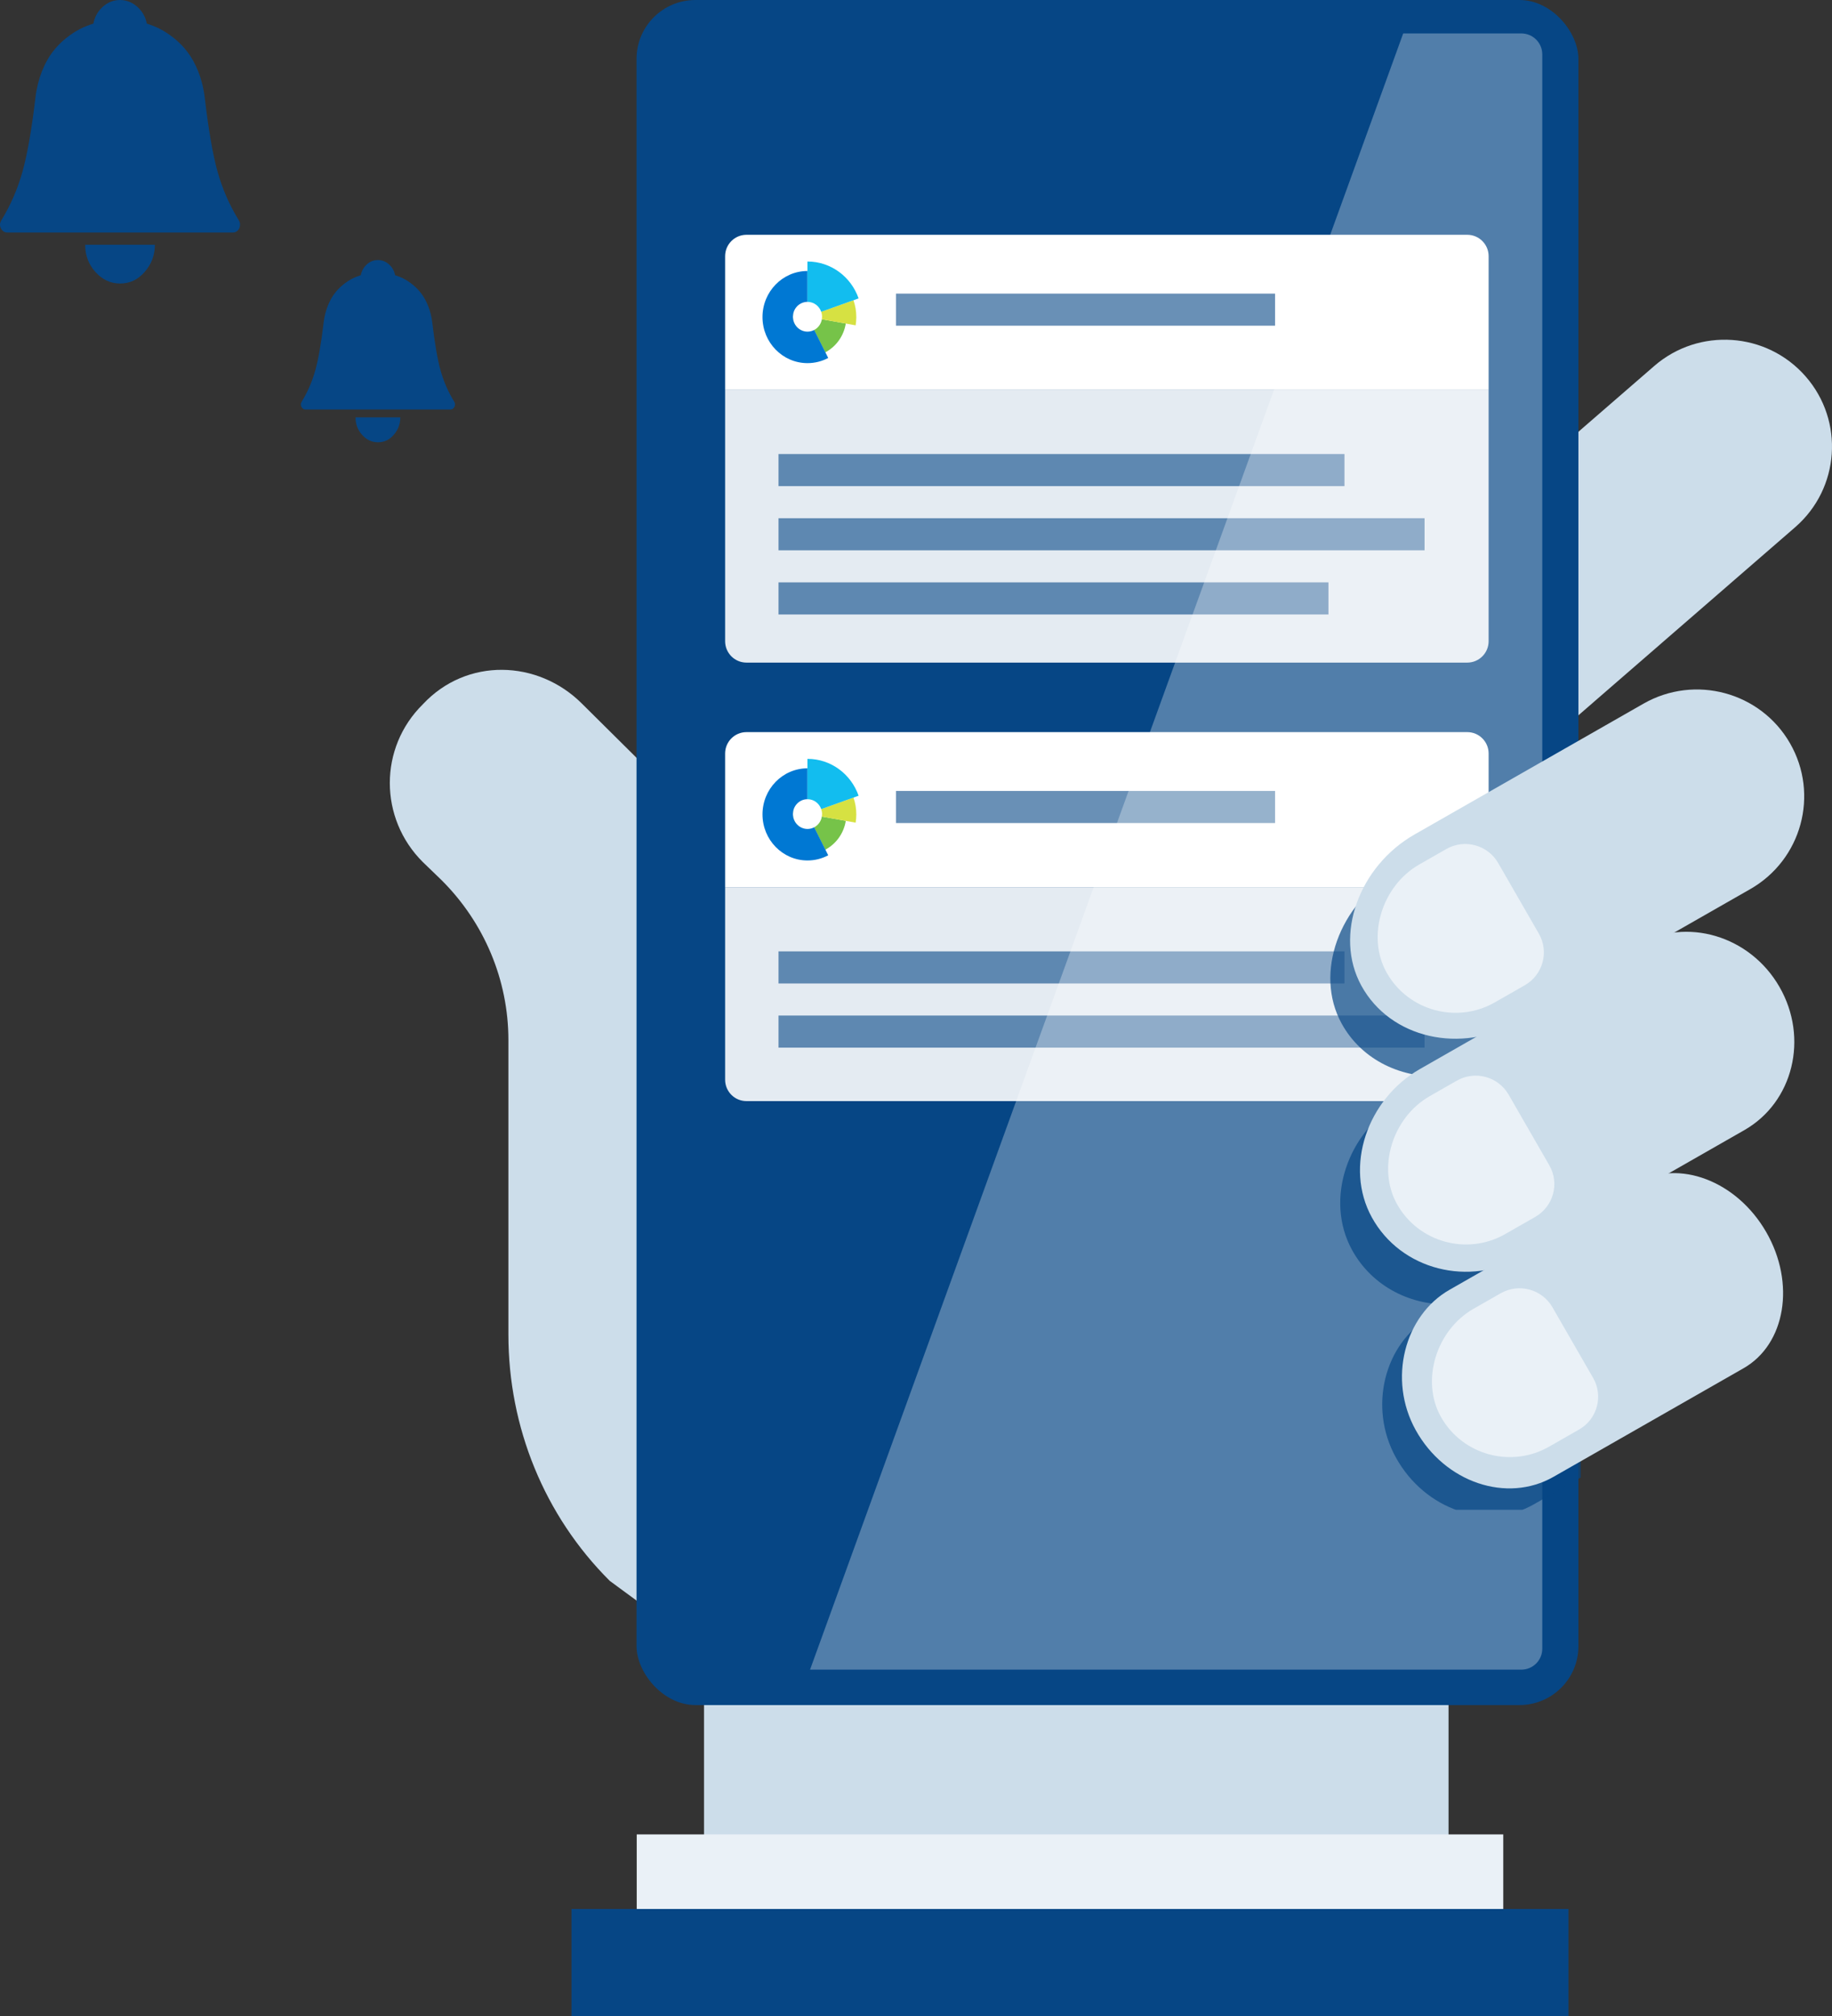 <?xml version="1.0" standalone="no"?>
<!-- Generator: Adobe Fireworks 10, Export SVG Extension by Aaron Beall (http://fireworks.abeall.com) . Version: 0.6.1  -->
<!DOCTYPE svg PUBLIC "-//W3C//DTD SVG 1.1//EN" "http://www.w3.org/Graphics/SVG/1.1/DTD/svg11.dtd">
<svg viewBox="0 0 280 308" style="background-color:#ffffff00"
	xmlns="http://www.w3.org/2000/svg"
	x="0px" y="0px" width="280px" height="308px"
>
	<rect x="0" y="0" width="280" height="308" fill="#333333" stroke="none"/>
	<defs>
			<clipPath id="mask1">
				<path d="M 241.591 230.657 L 197.883 230.657 L 197.883 98.213 L 241.591 98.213 L 241.591 230.657 Z" fill="none"/>
			</clipPath>
	</defs>
	<g id="Layer%201">
		<g>
			<g>
				<path d="M 14.579 41.548 C 15.655 42.74 16.904 43.316 18.361 43.316 C 19.853 43.316 21.084 42.721 22.108 41.548 C 23.131 40.376 23.67 39.01 23.67 37.395 L 13.018 37.395 C 13.018 39.01 13.539 40.394 14.579 41.548 Z" fill="#064685"/>
				<path d="M 36.487 33.634 C 35.054 31.313 33.977 28.823 33.245 26.204 C 32.516 23.591 31.866 19.806 31.284 14.861 C 30.945 11.98 29.872 9.551 28.681 7.98 C 28.09 7.198 27.416 6.492 26.64 5.869 C 25.114 4.645 23.878 4.066 22.437 3.605 C 22.237 2.572 21.753 1.72 20.976 1.033 C 20.211 0.357 19.335 0 18.334 0 C 17.353 0 16.473 0.352 15.712 1.033 C 14.951 1.714 14.471 2.572 14.271 3.605 C 12.83 4.066 11.586 4.635 10.047 5.869 C 9.285 6.481 8.606 7.188 8.006 7.98 C 6.825 9.54 5.763 11.98 5.424 14.861 C 4.842 19.806 4.174 23.584 3.443 26.204 C 2.713 28.816 1.645 31.307 0.221 33.634 C 0.084 33.857 0 34.074 0 34.316 C 0 34.514 0.038 34.691 0.14 34.888 C 0.358 35.307 0.681 35.525 1.121 35.525 L 35.587 35.525 C 36.027 35.525 36.347 35.305 36.568 34.888 C 36.647 34.69 36.688 34.492 36.688 34.294 C 36.688 34.052 36.616 33.842 36.487 33.634 Z" fill="#064685"/>
			</g>
			<g>
				<path d="M 55.343 66.436 C 56.034 67.202 56.836 67.573 57.771 67.573 C 58.729 67.573 59.52 67.19 60.178 66.436 C 60.835 65.683 61.181 64.804 61.181 63.767 L 54.34 63.767 C 54.34 64.804 54.675 65.694 55.343 66.436 Z" fill="#064685"/>
				<path d="M 69.411 61.349 C 68.491 59.857 67.799 58.256 67.329 56.572 C 66.861 54.892 66.444 52.459 66.07 49.28 C 65.853 47.428 65.163 45.867 64.399 44.857 C 64.019 44.354 63.586 43.9 63.088 43.5 C 62.108 42.713 61.314 42.341 60.389 42.044 C 60.26 41.38 59.95 40.832 59.451 40.391 C 58.96 39.956 58.397 39.727 57.754 39.727 C 57.124 39.727 56.559 39.953 56.07 40.391 C 55.582 40.829 55.273 41.38 55.145 42.044 C 54.219 42.341 53.421 42.706 52.433 43.5 C 51.943 43.893 51.507 44.347 51.122 44.857 C 50.363 45.86 49.681 47.428 49.464 49.28 C 49.09 52.459 48.661 54.888 48.191 56.572 C 47.723 58.252 47.037 59.852 46.122 61.349 C 46.035 61.492 45.981 61.631 45.981 61.787 C 45.981 61.914 46.005 62.028 46.07 62.154 C 46.211 62.424 46.418 62.564 46.7 62.564 L 68.833 62.564 C 69.116 62.564 69.322 62.423 69.463 62.154 C 69.514 62.027 69.54 61.9 69.54 61.773 C 69.54 61.617 69.494 61.482 69.411 61.349 Z" fill="#064685"/>
			</g>
			<g>
				<path d="M 235.038 72.332 L 133.327 160.551 C 129.838 163.577 124.245 161.048 123.148 156.572 L 123.148 156.572 C 119.941 143.482 113.171 131.525 103.583 122.017 L 88.927 107.484 C 82.212 100.797 71.329 100.399 64.614 107.613 L 64.616 107.613 C 57.901 114.226 57.902 125.011 64.617 131.697 L 67.479 134.457 C 74.009 140.959 77.703 149.713 77.703 158.908 L 77.703 203.909 C 77.703 218.02 83.184 231.554 93.205 241.532 L 107.6 252.095 L 107.6 286.651 L 221.395 286.651 L 221.395 267.959 L 221.395 252.095 L 221.395 224.507 L 232.463 209.158 L 235.038 72.332 Z" fill="#ccddea"/>
				<g>
					<path d="M 229.755 302.303 L 97.316 302.303 L 97.316 280.256 L 229.755 280.256 L 229.755 302.303 Z" fill="#eaf1f7"/>
					<path d="M 239.727 308 L 87.343 308 L 87.343 291.65 L 239.727 291.65 L 239.727 308 Z" fill="#064685"/>
				</g>
				<path d="M 234.238 115.357 L 274.371 80.546 C 281.201 74.622 281.916 64.307 275.966 57.506 L 275.966 57.506 C 270.016 50.705 259.656 49.994 252.826 55.919 L 212.691 90.729 L 234.238 115.357 Z" fill="#ccddea"/>
			</g>
			<rect x="97.288" y="0" width="143.955" height="260.494" fill="#064685" rx="9" ry="9"/>
			<g>
				<g>
					<path d="M 110.826 59.564 L 110.826 39.139 C 110.826 37.335 112.287 35.871 114.09 35.871 L 224.255 35.871 C 226.058 35.871 227.519 37.335 227.519 39.139 L 227.519 59.564 " fill="#ffffff"/>
					<path opacity="0.89" d="M 227.519 59.564 L 227.519 97.963 C 227.519 99.768 226.058 101.231 224.255 101.231 L 114.09 101.231 C 112.287 101.231 110.826 99.768 110.826 97.963 L 110.826 59.564 " fill="#ffffff"/>
					<path opacity="0.6" d="M 136.939 44.858 L 194.878 44.858 L 194.878 49.76 L 136.939 49.76 L 136.939 44.858 Z" fill="#064685"/>
					<path opacity="0.6" d="M 118.987 69.368 L 205.486 69.368 L 205.486 74.27 L 118.987 74.27 L 118.987 69.368 Z" fill="#064685"/>
					<path opacity="0.6" d="M 118.987 79.172 L 217.727 79.172 L 217.727 84.074 L 118.987 84.074 L 118.987 79.172 Z" fill="#064685"/>
					<path opacity="0.6" d="M 118.987 88.976 L 203.038 88.976 L 203.038 93.878 L 118.987 93.878 L 118.987 88.976 Z" fill="#064685"/>
					<g>
						<path d="M 123.404 50.668 C 122.179 50.662 121.188 49.646 121.188 48.393 C 121.188 48.127 121.232 47.872 121.314 47.634 L 121.295 47.629 C 121.211 47.868 121.166 48.125 121.166 48.393 C 121.166 49.65 122.163 50.668 123.393 50.668 L 123.404 50.668 ZM 126.134 53.835 C 127.77 52.97 128.963 51.348 129.269 49.421 L 125.61 48.774 C 125.492 49.495 125.04 50.101 124.424 50.422 L 126.134 53.835 Z" fill="#76c349"/>
						<path d="M 116.538 48.441 C 116.538 52.328 119.618 55.479 123.416 55.479 C 124.559 55.479 125.636 55.194 126.584 54.69 L 124.441 50.413 C 124.133 50.576 123.785 50.668 123.415 50.668 C 122.185 50.668 121.188 49.65 121.188 48.393 C 121.188 47.14 122.18 46.124 123.406 46.119 L 123.406 41.402 C 119.612 41.408 116.538 44.557 116.538 48.441 Z" fill="#0078d3"/>
						<path d="M 130.775 49.702 C 130.842 49.292 130.877 48.87 130.877 48.441 C 130.877 47.538 130.723 46.671 130.442 45.867 L 125.512 47.628 C 125.596 47.867 125.642 48.125 125.642 48.393 C 125.642 48.525 125.631 48.654 125.61 48.779 L 130.775 49.702 Z" fill="#d6e142"/>
						<path d="M 131.227 45.589 C 130.083 42.306 127.018 39.956 123.416 39.956 L 123.406 39.956 L 123.406 46.119 L 123.415 46.119 C 124.383 46.119 125.207 46.751 125.514 47.633 L 131.227 45.589 Z" fill="#12bdef"/>
					</g>
				</g>
				<g>
					<path d="M 110.826 135.545 L 110.826 115.12 C 110.826 113.315 112.287 111.852 114.09 111.852 L 224.255 111.852 C 226.058 111.852 227.519 113.315 227.519 115.12 L 227.519 135.545 " fill="#ffffff"/>
					<path opacity="0.89" d="M 227.519 135.545 L 227.519 164.957 C 227.519 166.762 226.058 168.225 224.255 168.225 L 114.09 168.225 C 112.287 168.225 110.826 166.762 110.826 164.957 L 110.826 135.545 " fill="#ffffff"/>
					<path opacity="0.6" d="M 136.939 120.839 L 194.878 120.839 L 194.878 125.741 L 136.939 125.741 L 136.939 120.839 Z" fill="#064685"/>
					<path opacity="0.6" d="M 118.987 145.349 L 205.486 145.349 L 205.486 150.251 L 118.987 150.251 L 118.987 145.349 Z" fill="#064685"/>
					<path opacity="0.6" d="M 118.987 155.153 L 217.727 155.153 L 217.727 160.055 L 118.987 160.055 L 118.987 155.153 Z" fill="#064685"/>
					<g>
						<path d="M 123.404 126.649 C 122.179 126.643 121.188 125.627 121.188 124.374 C 121.188 124.108 121.232 123.852 121.314 123.615 L 121.295 123.61 C 121.211 123.849 121.166 124.106 121.166 124.374 C 121.166 125.63 122.163 126.649 123.393 126.649 L 123.404 126.649 ZM 126.134 129.816 C 127.77 128.951 128.963 127.329 129.269 125.402 L 125.61 124.754 C 125.492 125.475 125.04 126.082 124.424 126.402 L 126.134 129.816 Z" fill="#76c349"/>
						<path d="M 116.538 124.421 C 116.538 128.309 119.618 131.46 123.416 131.46 C 124.559 131.46 125.636 131.175 126.584 130.671 L 124.441 126.393 C 124.133 126.556 123.785 126.649 123.415 126.649 C 122.185 126.649 121.188 125.63 121.188 124.374 C 121.188 123.121 122.18 122.104 123.406 122.099 L 123.406 117.382 C 119.612 117.388 116.538 120.537 116.538 124.421 Z" fill="#0078d3"/>
						<path d="M 130.775 125.683 C 130.842 125.272 130.877 124.851 130.877 124.421 C 130.877 123.518 130.723 122.652 130.442 121.848 L 125.512 123.608 C 125.596 123.847 125.642 124.105 125.642 124.374 C 125.642 124.506 125.631 124.634 125.61 124.76 L 130.775 125.683 Z" fill="#d6e142"/>
						<path d="M 131.227 121.57 C 130.083 118.287 127.018 115.937 123.416 115.937 L 123.406 115.937 L 123.406 122.099 L 123.415 122.099 C 124.383 122.099 125.207 122.731 125.514 123.613 L 131.227 121.57 Z" fill="#12bdef"/>
					</g>
				</g>
			</g>
			<path opacity="0.302" d="M 123.806 255.086 L 232.51 255.086 C 234.282 255.086 235.718 253.657 235.718 251.893 L 235.718 8.3 C 235.718 6.537 234.282 5.107 232.51 5.107 L 214.463 5.107 L 123.806 255.086 Z" fill="#ffffff"/>
				<path d="M 241.591 230.657 L 197.883 230.657 L 197.883 98.213 L 241.591 98.213 L 241.591 230.657 Z" fill="none"/>
			<path opacity="0.702" clip-path="url(#mask1)" d="M 268.949 155.76 C 265.802 150.299 260.121 147.249 254.434 147.355 L 264.49 141.612 C 272.348 137.124 275.064 127.144 270.557 119.32 L 270.557 119.32 C 266.05 111.497 256.027 108.792 248.169 113.28 L 213.164 133.273 C 204.733 138.089 200.8 148.637 205.055 156.379 C 208.153 162.016 214.384 164.905 220.836 164.413 L 213.972 168.333 C 205.955 172.913 202.391 183.249 206.654 190.987 C 209.759 196.624 215.826 199.61 222.032 199.256 L 218.519 201.262 C 211.627 205.199 209.069 214.962 213.351 222.688 C 217.797 230.708 227.293 233.904 234.418 229.835 L 263.457 213.25 C 269.881 209.581 271.434 200.264 266.927 192.441 L 266.927 192.441 C 263.78 186.977 258.508 183.69 253.427 183.452 L 263.581 177.653 C 271.052 173.386 273.455 163.584 268.949 155.76 Z" fill="#064685"/>
			<g>
				<g>
					<path d="M 273.576 113.545 C 269.069 105.721 259.046 103.017 251.188 107.504 L 216.183 127.497 C 207.752 132.313 203.819 142.861 208.074 150.603 C 212.49 158.639 223.273 161.102 231.987 156.124 L 267.509 135.836 C 275.367 131.348 278.082 121.368 273.576 113.545 L 273.576 113.545 Z" fill="#ccddea"/>
					<path d="M 228.978 131.847 C 227.384 129.079 223.837 128.122 221.057 129.71 L 216.928 132.068 C 211.21 135.334 208.856 143.02 211.888 148.516 L 211.964 148.649 C 215.246 154.428 222.663 156.454 228.446 153.151 L 233.047 150.523 C 235.827 148.935 236.788 145.403 235.194 142.635 L 228.978 131.847 Z" fill="#eaf1f7"/>
				</g>
				<g>
					<path d="M 271.967 150.769 C 267.46 142.945 257.75 140.062 250.278 144.33 L 216.991 163.342 C 208.973 167.921 205.41 178.258 209.673 185.995 C 214.097 194.027 224.534 196.687 232.82 191.954 L 266.599 172.661 C 274.071 168.394 276.474 158.592 271.967 150.769 L 271.967 150.769 Z" fill="#ccddea"/>
					<path d="M 230.577 167.24 C 228.983 164.471 225.435 163.514 222.655 165.102 L 218.527 167.46 C 212.809 170.726 210.454 178.412 213.487 183.908 L 213.562 184.042 C 216.844 189.821 224.262 191.847 230.045 188.543 L 234.646 185.915 C 237.426 184.327 238.387 180.796 236.792 178.028 L 230.577 167.24 Z" fill="#eaf1f7"/>
				</g>
				<g>
					<path d="M 269.946 188.233 C 265.439 180.41 256.579 177.041 250.155 180.71 L 221.538 197.054 C 214.645 200.991 212.087 210.754 216.37 218.48 C 220.816 226.5 230.312 229.696 237.436 225.627 L 266.476 209.041 C 272.9 205.373 274.453 196.056 269.946 188.233 L 269.946 188.233 Z" fill="#ccddea"/>
					<path d="M 237.275 199.724 C 235.68 196.955 232.134 195.998 229.354 197.587 L 225.225 199.944 C 219.507 203.21 217.153 210.897 220.185 216.393 L 220.261 216.525 C 223.542 222.305 230.959 224.331 236.744 221.028 L 241.344 218.4 C 244.124 216.812 245.085 213.28 243.49 210.512 L 237.275 199.724 Z" fill="#eaf1f7"/>
				</g>
			</g>
		</g>
	</g>
</svg>